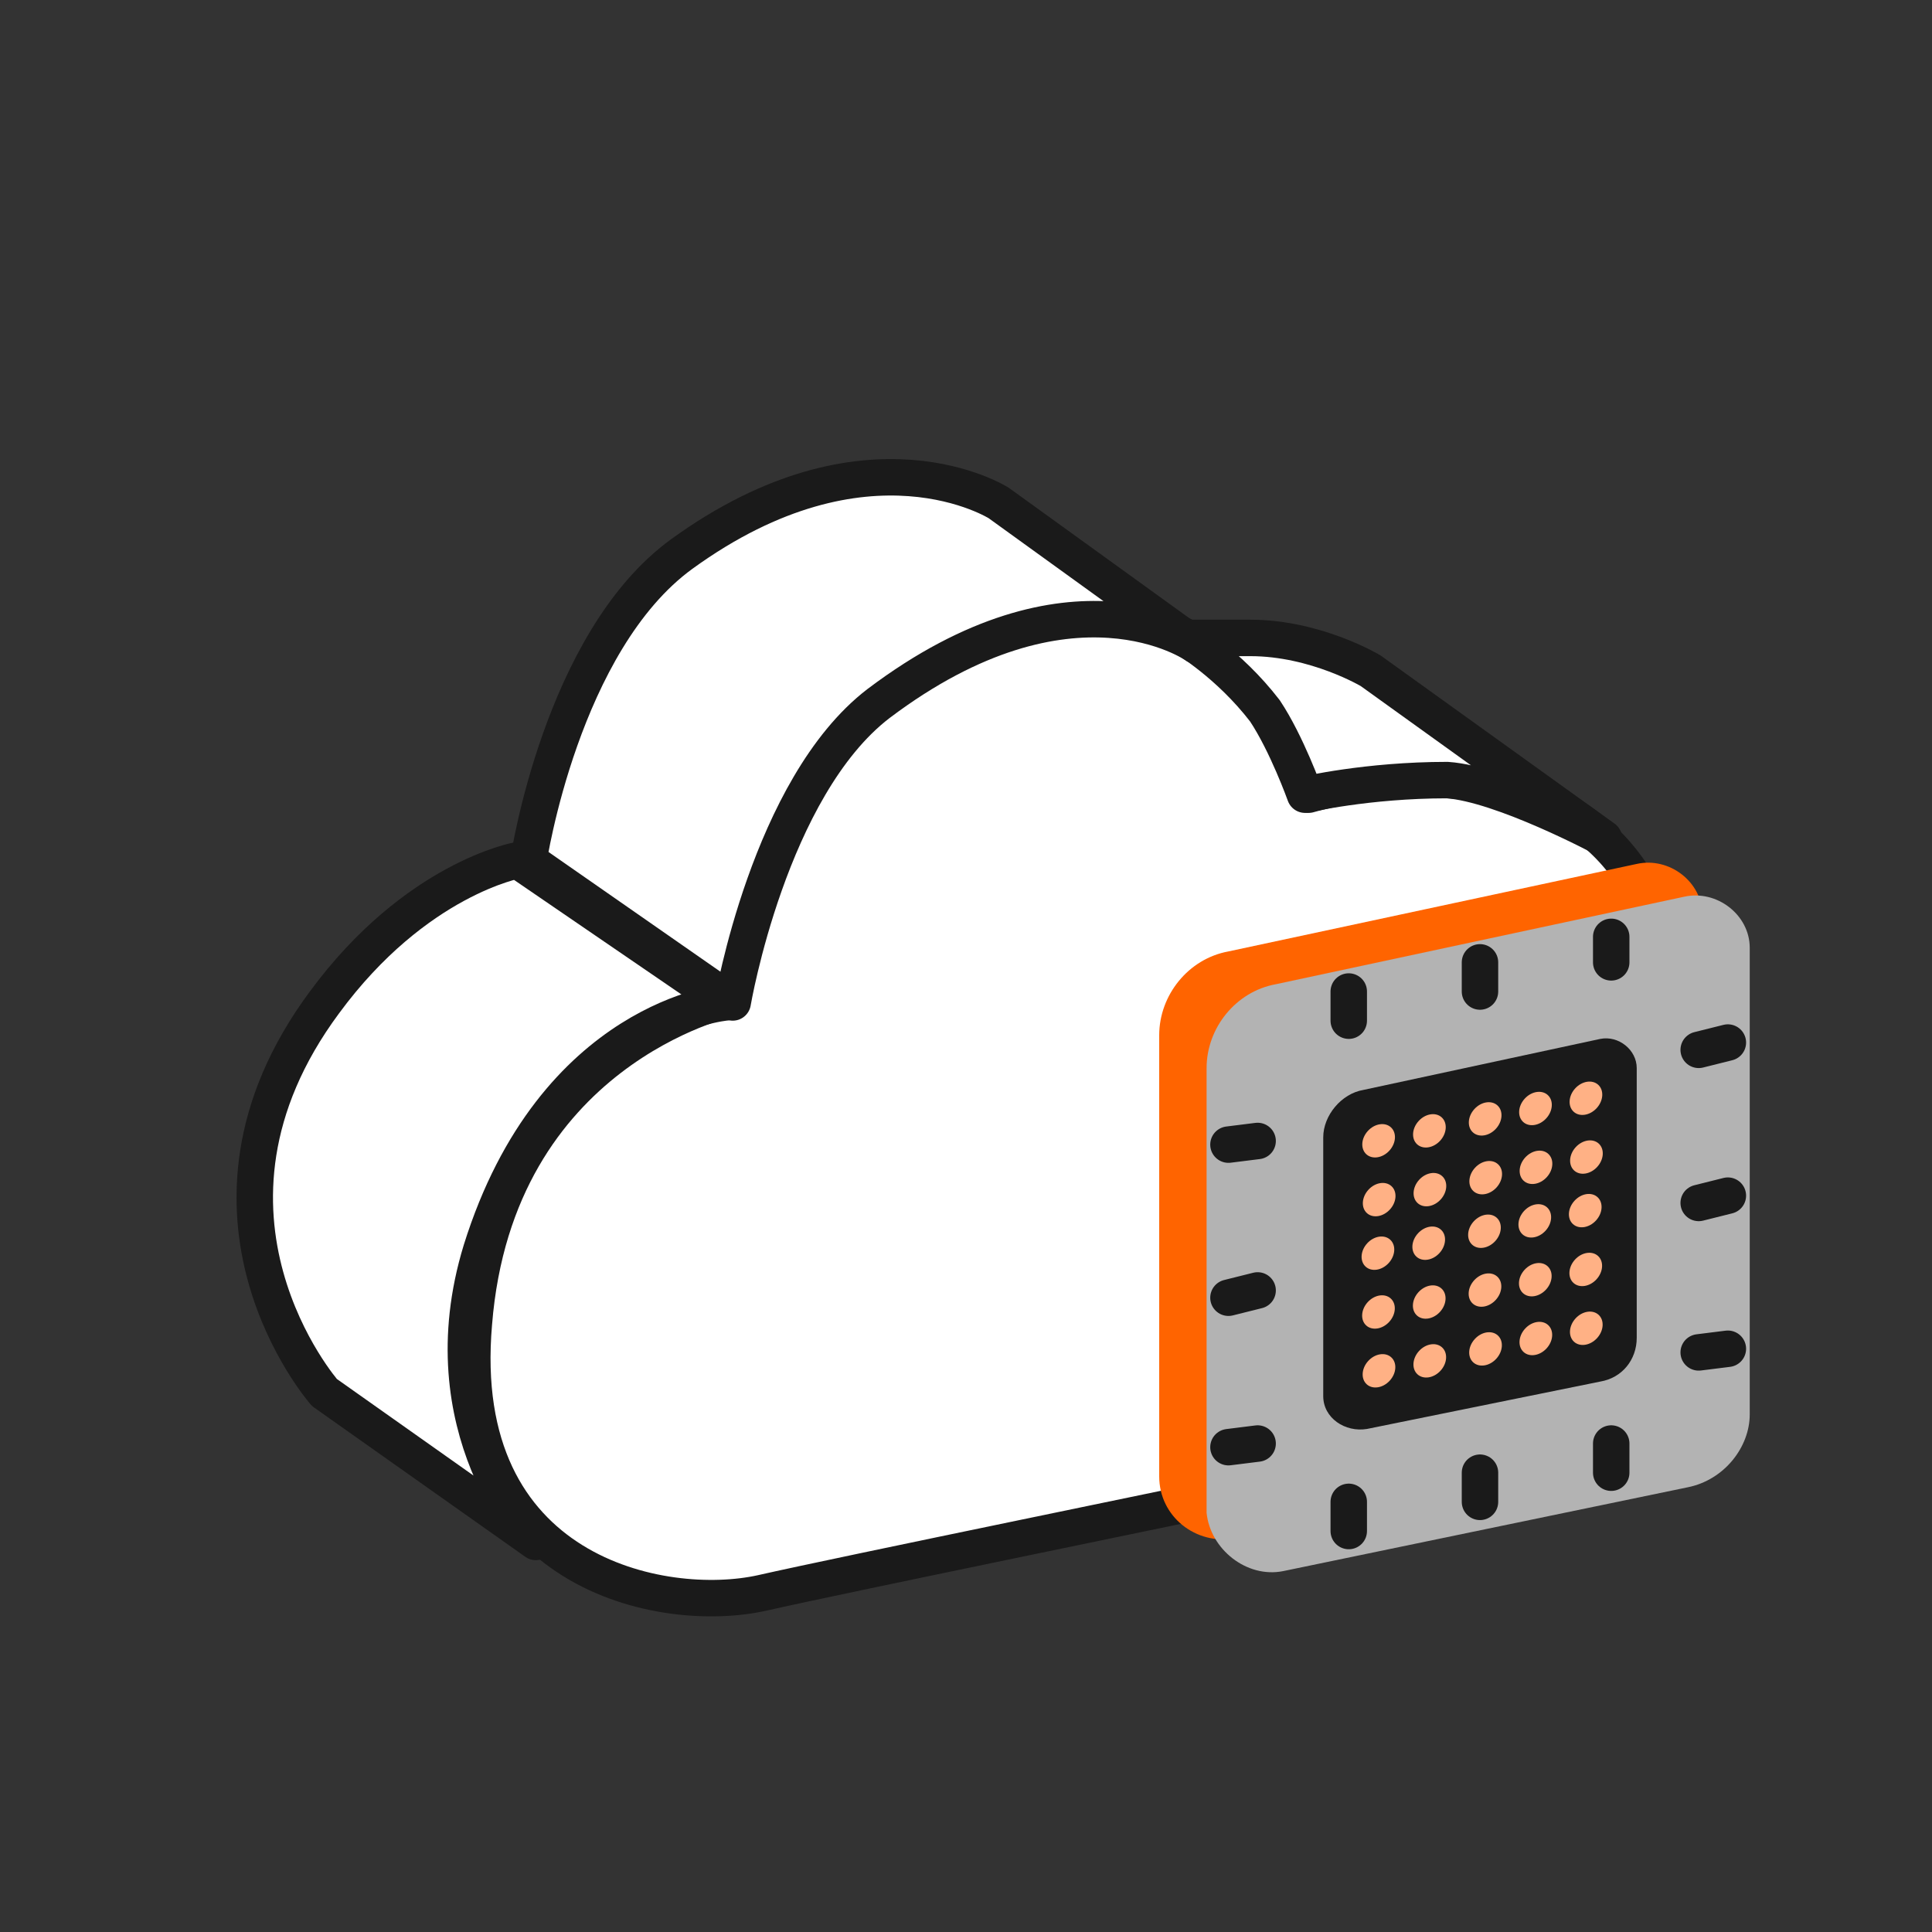 <?xml version="1.0" encoding="utf-8"?>
<!-- Generator: Adobe Illustrator 24.3.0, SVG Export Plug-In . SVG Version: 6.00 Build 0)  -->
<svg version="1.1" id="Layer_1" xmlns="http://www.w3.org/2000/svg" xmlns:xlink="http://www.w3.org/1999/xlink" x="0px" y="0px"
	 viewBox="0 0 53 53" style="enable-background:new 0 0 53 53;" xml:space="preserve">
<rect x="0" y="0" width="53" height="53" fill="#333333" stroke="none"/>
<style type="text/css">
	.st0{fill:#FFFFFF;stroke:#1A1A1A;stroke-linecap:round;stroke-linejoin:round;stroke-miterlimit:10;}
	.st1{fill:#FF6400;}
	.st2{fill:#B3B3B3;}
	.st3{fill:#1A1A1A;}
	.st4{fill:#FFB185;}
	.st5{fill:none;stroke:#1A1A1A;stroke-linecap:round;stroke-linejoin:round;stroke-miterlimit:10;}
</style>
<g>
	<g>
		<path class="st0" d="M35.9,21.8c0,0-2.2-7.7-9.9-3.9c-5.2,2.5-6,9.5-6,9.5s-6.4,1.4-7,8.9c-0.6,6.9,5.2,8,7.9,7.4
			c2.2-0.5,12-2.5,15.3-3.2s9-3.5,9.7-10.1C47,18.5,35.9,21.8,35.9,21.8z"/>
		<path class="st0" d="M32.8,17.7l-5.4-3.9c0,0-3.6-2.3-8.7,1.4c-3.3,2.4-4.2,8.4-4.2,8.4l5.6,3.9c0,0,1-5.9,4-8.2
			C29.4,15.3,32.8,17.7,32.8,17.7z"/>
		<path class="st0" d="M19.9,27.5l-5.7-3.9c0,0-2.8,0.5-5.3,3.9c-4.3,5.8,0,10.7,0,10.7l5.8,4.1c0,0-3-3.1-1.5-8
			C15.2,27.9,19.9,27.5,19.9,27.5z"/>
		<path class="st0" d="M44,23l-6.4-4.6c0,0-1.5-0.9-3.3-0.9s-1.8,0-1.8,0s1.2,0.7,2.2,2c0.6,0.9,1.1,2.3,1.1,2.3s1.7-0.4,3.9-0.4
			C41.2,21.5,44,23,44,23z"/>
	</g>
	<path class="st1" d="M33.9,42.2L45,39.9c1-0.2,1.7-1.1,1.7-2V25.1c0-0.9-0.9-1.6-1.8-1.4l-11.2,2.4c-1.1,0.2-1.9,1.2-1.9,2.3v12.1
		C31.8,41.6,32.8,42.4,33.9,42.2z"/>
	<path class="st2" d="M35.2,43.1l11.1-2.3c1-0.2,1.7-1.1,1.7-2V26c0-0.9-0.9-1.6-1.8-1.4L35,27c-1.1,0.2-1.9,1.2-1.9,2.3v12.2
		C33.2,42.5,34.2,43.3,35.2,43.1z"/>
	<g>
		<path class="st3" d="M37.5,39.2l6.4-1.3c0.6-0.1,1-0.6,1-1.2v-7.4c0-0.5-0.5-0.9-1-0.8l-6.5,1.4c-0.6,0.1-1.1,0.7-1.1,1.3v7.1
			C36.3,38.9,36.9,39.3,37.5,39.2z"/>
		<g>
			<g>
				
					<ellipse transform="matrix(0.673 -0.74 0.74 0.673 -10.782 38.202)" class="st4" cx="37.8" cy="31.3" rx="0.5" ry="0.4"/>
				<ellipse transform="matrix(0.673 -0.74 0.74 0.673 -10.109 39.167)" class="st4" cx="39.2" cy="31" rx="0.5" ry="0.4"/>
				
					<ellipse transform="matrix(0.673 -0.74 0.74 0.673 -9.367 40.151)" class="st4" cx="40.7" cy="30.7" rx="0.5" ry="0.4"/>
				<ellipse transform="matrix(0.673 -0.74 0.74 0.673 -8.707 41.104)" class="st4" cx="42.1" cy="30.4" rx="0.5" ry="0.4"/>
				
					<ellipse transform="matrix(0.673 -0.74 0.74 0.673 -8.043 42.061)" class="st4" cx="43.5" cy="30.1" rx="0.5" ry="0.4"/>
			</g>
			<g>
				
					<ellipse transform="matrix(0.673 -0.74 0.74 0.673 -11.951 38.739)" class="st4" cx="37.8" cy="32.9" rx="0.5" ry="0.4"/>
				
					<ellipse transform="matrix(0.673 -0.74 0.74 0.673 -11.279 39.703)" class="st4" cx="39.2" cy="32.6" rx="0.5" ry="0.4"/>
				
					<ellipse transform="matrix(0.673 -0.74 0.74 0.673 -10.536 40.687)" class="st4" cx="40.7" cy="32.3" rx="0.5" ry="0.4"/>
				<ellipse transform="matrix(0.673 -0.74 0.74 0.673 -9.877 41.641)" class="st4" cx="42.1" cy="32" rx="0.5" ry="0.4"/>
				
					<ellipse transform="matrix(0.673 -0.74 0.74 0.673 -9.213 42.597)" class="st4" cx="43.5" cy="31.7" rx="0.5" ry="0.4"/>
			</g>
			<g>
				
					<ellipse transform="matrix(0.673 -0.74 0.74 0.673 -13.095 39.199)" class="st4" cx="37.8" cy="34.4" rx="0.5" ry="0.4"/>
				
					<ellipse transform="matrix(0.673 -0.74 0.74 0.673 -12.422 40.163)" class="st4" cx="39.2" cy="34.1" rx="0.5" ry="0.4"/>
				
					<ellipse transform="matrix(0.673 -0.74 0.74 0.673 -11.68 41.147)" class="st4" cx="40.7" cy="33.8" rx="0.5" ry="0.4"/>
				
					<ellipse transform="matrix(0.673 -0.74 0.74 0.673 -11.02 42.1)" class="st4" cx="42.1" cy="33.5" rx="0.5" ry="0.4"/>
				
					<ellipse transform="matrix(0.673 -0.74 0.74 0.673 -10.356 43.057)" class="st4" cx="43.5" cy="33.2" rx="0.5" ry="0.4"/>
			</g>
			<g>
				<ellipse transform="matrix(0.673 -0.74 0.74 0.673 -14.264 39.735)" class="st4" cx="37.8" cy="36" rx="0.5" ry="0.4"/>
				<ellipse transform="matrix(0.673 -0.74 0.74 0.673 -13.592 40.7)" class="st4" cx="39.2" cy="35.7" rx="0.5" ry="0.4"/>
				
					<ellipse transform="matrix(0.673 -0.74 0.74 0.673 -12.85 41.684)" class="st4" cx="40.7" cy="35.4" rx="0.5" ry="0.4"/>
				
					<ellipse transform="matrix(0.673 -0.74 0.74 0.673 -12.19 42.637)" class="st4" cx="42.1" cy="35.1" rx="0.5" ry="0.4"/>
				
					<ellipse transform="matrix(0.673 -0.74 0.74 0.673 -11.526 43.594)" class="st4" cx="43.5" cy="34.8" rx="0.5" ry="0.4"/>
			</g>
			<g>
				
					<ellipse transform="matrix(0.673 -0.74 0.74 0.673 -15.434 40.272)" class="st4" cx="37.8" cy="37.6" rx="0.5" ry="0.4"/>
				
					<ellipse transform="matrix(0.673 -0.74 0.74 0.673 -14.761 41.237)" class="st4" cx="39.2" cy="37.3" rx="0.5" ry="0.4"/>
				<ellipse transform="matrix(0.673 -0.74 0.74 0.673 -14.019 42.221)" class="st4" cx="40.7" cy="37" rx="0.5" ry="0.4"/>
				
					<ellipse transform="matrix(0.673 -0.74 0.74 0.673 -13.359 43.174)" class="st4" cx="42.1" cy="36.7" rx="0.5" ry="0.4"/>
				
					<ellipse transform="matrix(0.673 -0.74 0.74 0.673 -12.695 44.131)" class="st4" cx="43.5" cy="36.4" rx="0.5" ry="0.4"/>
			</g>
		</g>
	</g>
	<g>
		<line class="st5" x1="44.2" y1="25.7" x2="44.2" y2="26.4"/>
		<line class="st5" x1="40.6" y1="26.4" x2="40.6" y2="27.2"/>
		<line class="st5" x1="37" y1="27.2" x2="37" y2="28"/>
	</g>
	<g>
		<line class="st5" x1="44.2" y1="39.6" x2="44.2" y2="40.4"/>
		<line class="st5" x1="40.6" y1="40.4" x2="40.6" y2="41.2"/>
		<line class="st5" x1="37" y1="41.2" x2="37" y2="42"/>
	</g>
	<g>
		<line class="st5" x1="47.4" y1="28.6" x2="46.6" y2="28.8"/>
		<line class="st5" x1="47.4" y1="32.8" x2="46.6" y2="33"/>
		<line class="st5" x1="47.4" y1="37" x2="46.6" y2="37.1"/>
	</g>
	<g>
		<line class="st5" x1="34.5" y1="31.3" x2="33.7" y2="31.4"/>
		<line class="st5" x1="34.5" y1="35.4" x2="33.7" y2="35.6"/>
		<line class="st5" x1="34.5" y1="39.6" x2="33.7" y2="39.7"/>
	</g>
</g>
</svg>
